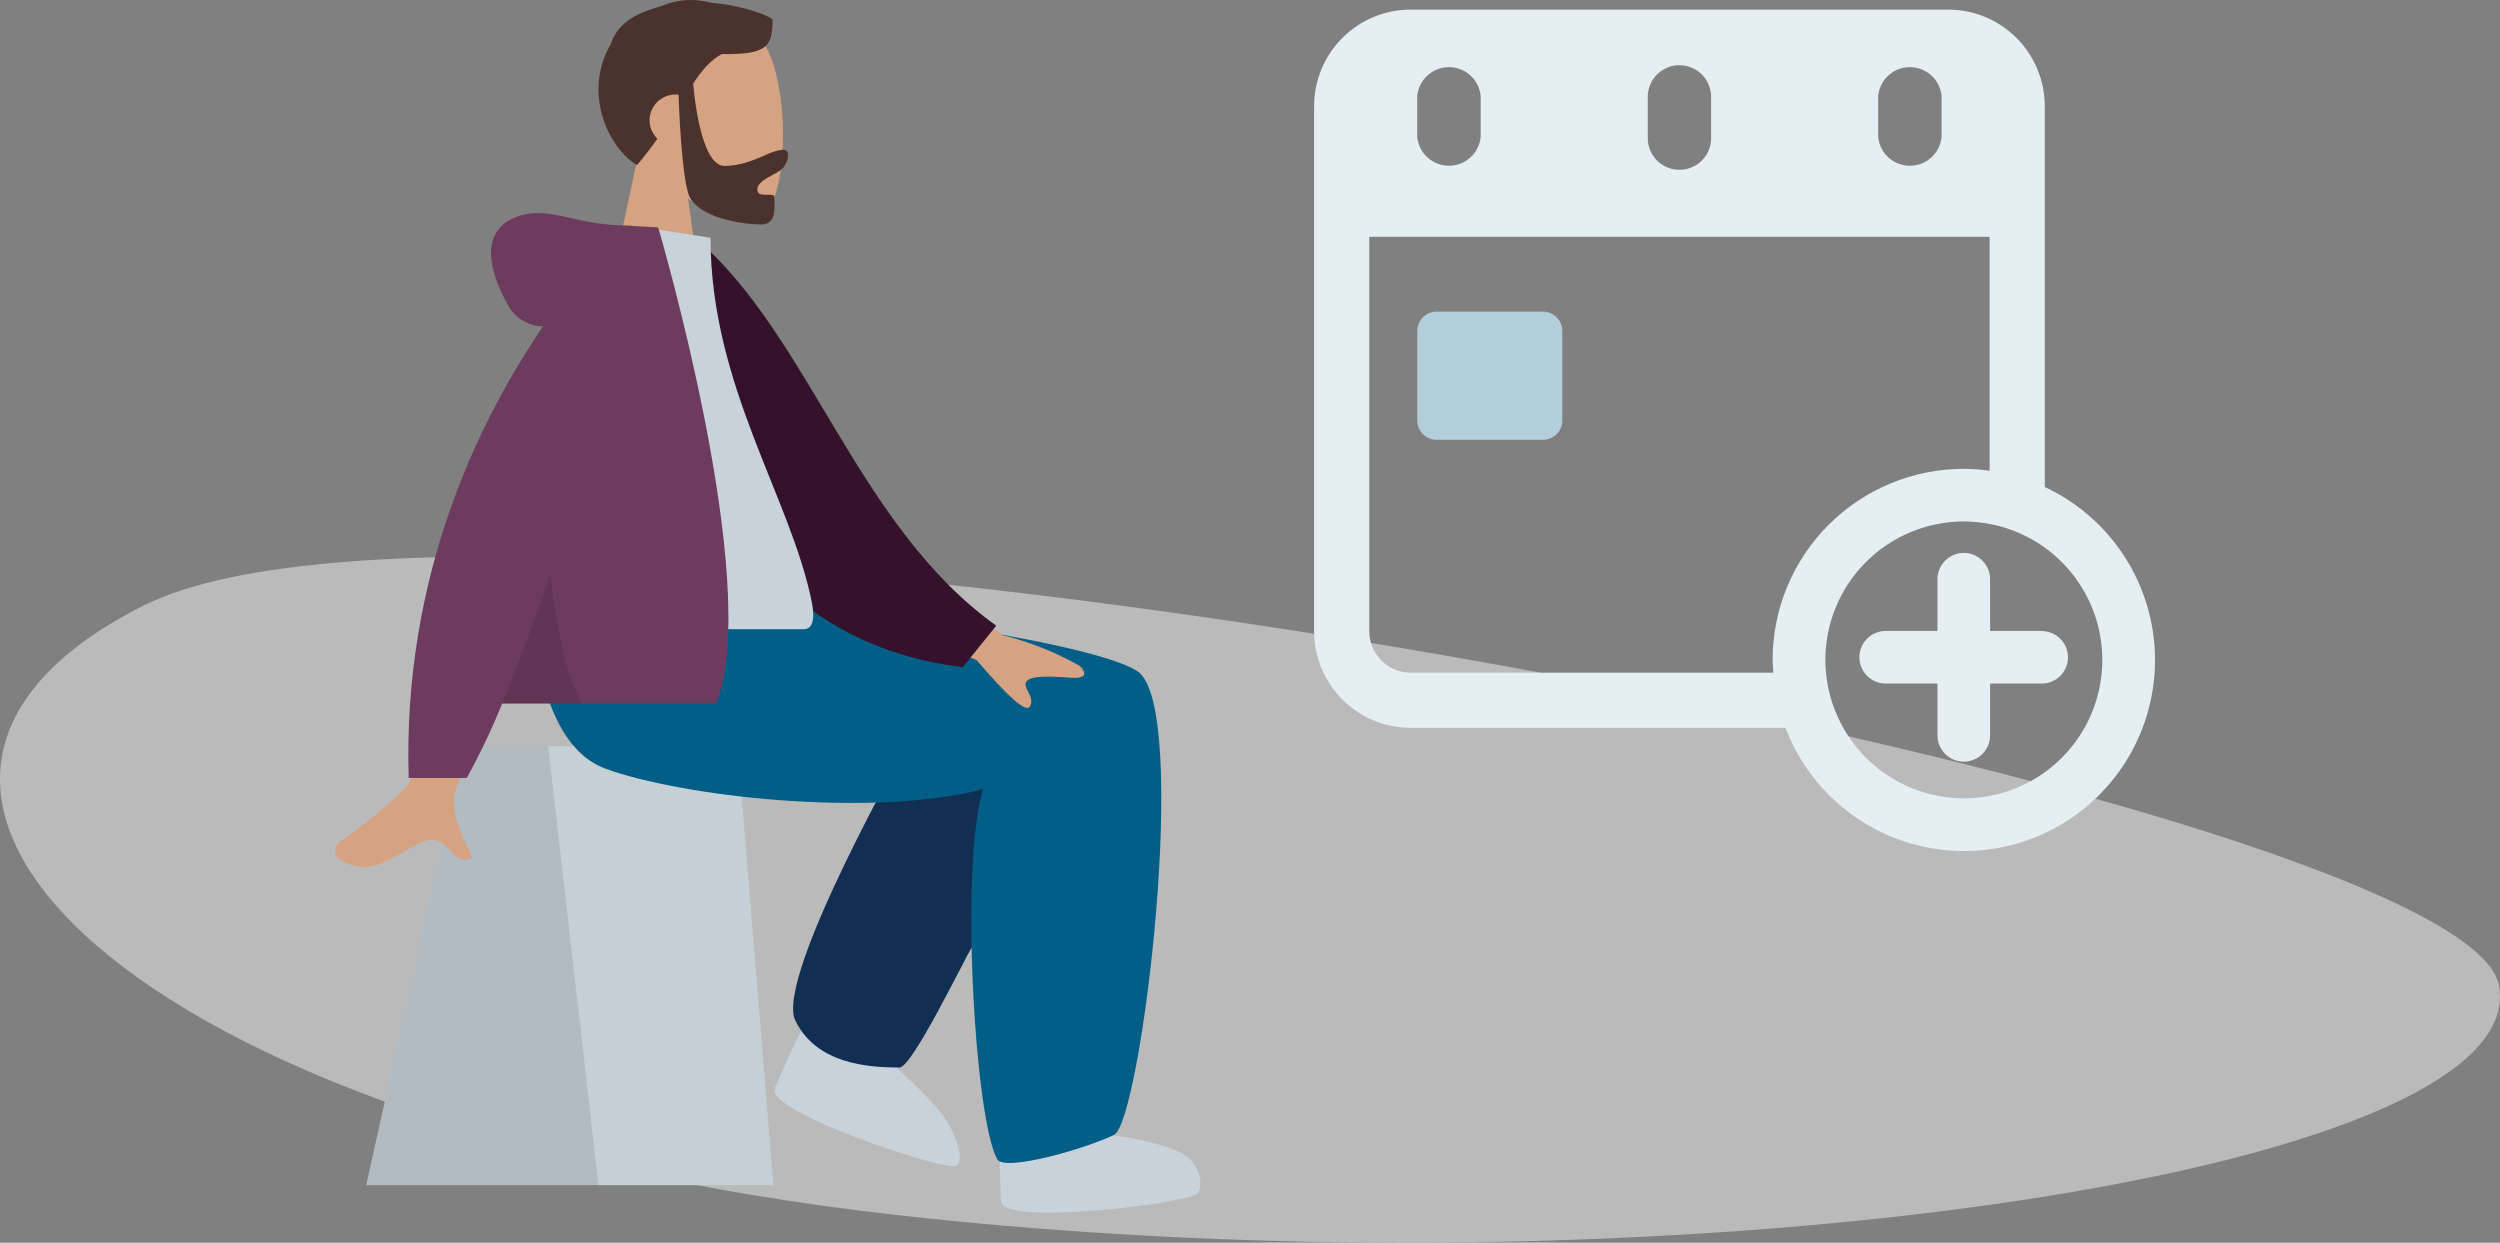 <svg width="682" height="339" viewBox="0 0 682 339" fill="none" xmlns="http://www.w3.org/2000/svg">
<rect x="0" y="0" width="682" height="339" fill="#808080" stroke="none"/>
<g opacity="0.5">
<path fill-rule="evenodd" clip-rule="evenodd" d="M681.695 268.729C691.635 320.989 450.543 355.069 243.029 331.277C35.515 307.484 -59.664 214.614 39.331 165.117C138.325 115.619 671.755 216.478 681.695 268.729Z" fill="#F3F3F3"/>
</g>
<path fill-rule="evenodd" clip-rule="evenodd" d="M187.697 54.192C195.3 58.771 202.767 60.954 206.273 60.085C215.064 57.815 215.875 25.657 209.075 12.973C202.274 0.29 167.344 -5.236 165.538 19.89C164.919 28.584 168.58 36.389 173.99 42.745L164.33 87.953H192.46L187.697 54.192Z" fill="#D5A282"/>
<path fill-rule="evenodd" clip-rule="evenodd" d="M185.099 25.782C184.816 25.763 184.532 25.763 184.249 25.782C182.848 25.779 181.478 26.195 180.315 26.975C179.152 27.755 178.249 28.865 177.721 30.163C177.192 31.46 177.063 32.885 177.351 34.256C177.638 35.627 178.328 36.881 179.332 37.857C177.699 40.166 175.874 42.562 173.777 45.044C165.914 40.33 158.911 25.348 166.59 12.075C168.716 5.574 174.705 3.284 180.385 1.671C184.62 -0.155 189.349 -0.496 193.802 0.705C201.704 1.391 208.766 3.796 210.765 5.226C210.765 12.713 209.316 14.934 196.923 14.741C193.88 16.345 191.542 19.117 189.108 22.739C189.108 23.02 190.769 45.276 197.666 45.276C201.839 45.276 205.636 43.682 208.659 42.378C210.17 41.593 211.803 41.071 213.489 40.832C215.711 40.832 215.218 43.614 213.75 45.662C212.908 46.49 211.927 47.164 210.852 47.652C208.843 48.763 206.602 50.009 206.602 51.632C206.602 53.255 208.089 53.12 209.384 53.12C210.35 53.12 211.267 53.12 211.267 53.796C211.267 54.115 211.267 54.482 211.267 54.859C211.364 57.525 211.499 61.234 207.577 61.234C203.037 61.234 190.016 59.582 187.784 52.84C185.988 47.102 185.273 30.641 185.099 25.782Z" fill="#4B322D"/>
<path fill-rule="evenodd" clip-rule="evenodd" d="M126.579 203.524H201.211L210.987 323.307H99.898L126.579 203.524Z" fill="#C5CFD6"/>
<path fill-rule="evenodd" clip-rule="evenodd" d="M126.579 203.524H149.531L163.267 323.307H99.898L126.579 203.524Z" fill="#010101" fill-opacity="0.1"/>
<path fill-rule="evenodd" clip-rule="evenodd" d="M211.412 296.771C211.412 296.771 223.487 267.792 227.553 269.289C231.089 270.593 247.965 279.828 247.298 281.654C246.632 283.479 242.217 289.246 242.217 289.246C242.217 289.246 252.041 297.457 257.287 304.374C260.059 308.025 263.633 316.487 260.755 318.043C257.876 319.598 207.867 302.963 211.412 296.791" fill="#C8D2DA"/>
<path fill-rule="evenodd" clip-rule="evenodd" d="M272.829 321.056C272.626 311.841 272.742 296.144 275.785 295.863C279.543 295.516 298.746 296.588 298.969 298.52C299.191 300.452 301.471 309.465 301.471 309.465C301.471 309.465 314.85 310.711 322.558 314.7C326.625 316.796 328.673 322.901 326.741 325.539C324.809 328.176 272.52 334.706 273.051 327.596C273.051 327.625 272.916 324.92 272.829 321.056Z" fill="#C8D2DA"/>
<path fill-rule="evenodd" clip-rule="evenodd" d="M216.956 278.389C222.685 290.183 236.585 291.217 245.414 291.217C248.786 291.217 262.802 262.237 265.082 258.451C277.707 237.711 293.347 211.803 293.347 211.803C293.347 211.803 267.033 194.695 248.612 201.013C248.612 201.013 211.228 266.584 216.956 278.389Z" fill="#102F52"/>
<path fill-rule="evenodd" clip-rule="evenodd" d="M145.367 162.943C145.367 162.943 144.71 202.172 165.189 209.697C185.668 217.222 237.339 223.221 268.144 215.309C261.817 236.494 265.923 304.915 272.008 316.217C273.94 319.791 296.332 313.319 303.886 309.6C311.44 305.881 324.896 192.715 310.291 183.113C295.685 173.511 202.689 162.943 202.689 162.943H145.367Z" fill="#005E87"/>
<path fill-rule="evenodd" clip-rule="evenodd" d="M273.467 173.26L242.691 150.598L235.929 167.435L266.444 180.09C275.068 190.226 279.897 194.451 280.934 192.763C281.794 191.343 281.127 190.01 280.509 188.783C280.026 187.817 279.543 186.938 279.901 186.117C280.664 184.243 286.46 184.446 291.947 184.871C297.433 185.296 295.811 182.843 294.516 181.635C287.914 177.897 280.832 175.079 273.467 173.26ZM111.876 213.088C114.707 207.35 124.347 151.38 124.347 151.38L144.527 151.458C144.527 151.458 125.835 211.813 124.347 215.503C122.415 220.333 125.7 227.268 127.922 232.002C128.269 232.726 128.588 233.402 128.888 234.011C125.796 235.402 124.309 233.721 122.744 231.963C120.976 229.964 119.102 227.858 114.697 229.906C112.987 230.707 111.384 231.635 109.809 232.552C104.371 235.711 99.367 238.619 92.576 234.426C91.494 233.76 90.316 231.258 93.165 229.307C100.246 224.457 110.485 215.899 111.876 213.088Z" fill="#D5A282"/>
<path fill-rule="evenodd" clip-rule="evenodd" d="M181.708 66.673L190.064 65.233C221.053 92.011 233.785 143.479 271.777 170.69L262.629 182.022C196.729 173.869 180.394 111.128 181.708 66.673Z" fill="#35122C"/>
<path fill-rule="evenodd" clip-rule="evenodd" d="M145.3 171.647H219.208C222.589 171.647 221.952 166.769 221.459 164.305C215.827 135.905 193.832 105.293 193.832 64.866L172.512 61.524C154.883 89.876 148.778 124.796 145.3 171.647Z" fill="#C8D2DA"/>
<path fill-rule="evenodd" clip-rule="evenodd" d="M136.993 191.933C134.18 198.881 130.954 205.655 127.333 212.218H111.491C109.781 157.07 130.656 114.653 148.131 89.064C146.154 89.015 144.226 88.444 142.542 87.409C140.857 86.374 139.476 84.912 138.538 83.172C130.743 69.107 133.554 61.369 141.89 58.819C146.469 57.419 150.768 58.375 155.926 59.524C160.824 60.763 165.848 61.434 170.899 61.524C171.429 61.522 171.958 61.558 172.483 61.63L179.554 62.036C179.554 62.036 208.273 159.379 195.397 191.933H136.993Z" fill="#6D3B5E"/>
<path fill-rule="evenodd" clip-rule="evenodd" d="M136.993 191.933C141.349 181.461 145.812 169.241 150.12 156.626C151.714 170.517 154.38 184.475 158.814 191.933H136.993Z" fill="#010101" fill-opacity="0.1"/>
<path d="M557.816 132.862V28.951C557.808 21.976 555.037 15.288 550.108 10.353C545.18 5.417 538.496 2.636 531.522 2.618H384.826C377.843 2.623 371.147 5.399 366.209 10.336C361.27 15.273 358.492 21.968 358.484 28.951V172.217C358.492 179.201 361.269 185.897 366.208 190.835C371.146 195.774 377.842 198.552 384.826 198.559H487.086C490.115 206.539 495.059 213.652 501.482 219.272C507.905 224.893 515.61 228.85 523.921 230.795C532.231 232.739 540.893 232.612 549.143 230.425C557.393 228.237 564.979 224.056 571.234 218.249C577.489 212.442 582.222 205.187 585.016 197.123C587.81 189.058 588.579 180.43 587.257 171.998C585.935 163.566 582.561 155.588 577.432 148.765C572.304 141.943 565.577 136.485 557.845 132.872L557.816 132.862ZM512.366 26.14C512.581 23.995 513.586 22.007 515.184 20.561C516.782 19.115 518.861 18.314 521.016 18.314C523.172 18.314 525.251 19.115 526.849 20.561C528.447 22.007 529.452 23.995 529.667 26.14V37.394C529.452 39.538 528.447 41.526 526.849 42.972C525.251 44.418 523.172 45.219 521.016 45.219C518.861 45.219 516.782 44.418 515.184 42.972C513.586 41.526 512.581 39.538 512.366 37.394V26.14ZM449.509 26.14C449.584 23.898 450.527 21.773 452.14 20.214C453.752 18.655 455.907 17.783 458.15 17.783C460.393 17.783 462.548 18.655 464.16 20.214C465.773 21.773 466.716 23.898 466.791 26.14V37.394C466.829 38.553 466.635 39.708 466.218 40.79C465.801 41.872 465.171 42.859 464.365 43.693C463.558 44.526 462.593 45.189 461.525 45.642C460.457 46.095 459.31 46.328 458.15 46.328C456.99 46.328 455.842 46.095 454.775 45.642C453.707 45.189 452.741 44.526 451.935 43.693C451.129 42.859 450.499 41.872 450.082 40.79C449.665 39.708 449.47 38.553 449.509 37.394V26.14ZM386.623 26.14C386.838 23.995 387.843 22.007 389.441 20.561C391.04 19.115 393.118 18.314 395.274 18.314C397.429 18.314 399.508 19.115 401.106 20.561C402.704 22.007 403.709 23.995 403.924 26.14V37.394C403.709 39.538 402.704 41.526 401.106 42.972C399.508 44.418 397.429 45.219 395.274 45.219C393.118 45.219 391.04 44.418 389.441 42.972C387.843 41.526 386.838 39.538 386.623 37.394V26.14ZM483.773 183.509H384.826C381.834 183.501 378.966 182.309 376.85 180.193C374.734 178.077 373.542 175.209 373.534 172.217V64.596H542.766V128.428C540.433 128.09 538.08 127.912 535.724 127.897C521.889 127.897 508.621 133.393 498.839 143.175C489.056 152.958 483.56 166.226 483.56 180.061C483.599 181.2 483.695 182.35 483.773 183.509ZM535.724 217.792C526.317 217.774 517.254 214.252 510.303 207.913C503.352 201.575 499.011 192.875 498.127 183.509C498.021 182.36 497.953 181.2 497.953 180.022C497.964 170.008 501.946 160.407 509.027 153.326C516.108 146.245 525.71 142.262 535.724 142.252C538.087 142.26 540.444 142.487 542.766 142.928C552.01 144.675 560.269 149.81 565.925 157.327C571.582 164.844 574.229 174.202 573.348 183.568C572.467 192.934 568.121 201.634 561.162 207.965C554.203 214.295 545.131 217.799 535.724 217.792Z" fill="#E5EEF3"/>
<path d="M420.935 85.007H391.897C388.99 85.007 386.633 87.364 386.633 90.272V114.711C386.633 117.619 388.99 119.976 391.897 119.976H420.935C423.843 119.976 426.2 117.619 426.2 114.711V90.272C426.2 87.364 423.843 85.007 420.935 85.007Z" fill="#B2CEDA"/>
<path d="M557.816 172.207C557.554 172.163 557.29 172.134 557.024 172.12H542.901V157.997C542.901 157.537 542.856 157.077 542.766 156.626C542.422 154.878 541.44 153.32 540.011 152.256C538.582 151.192 536.808 150.697 535.035 150.868C533.261 151.039 531.615 151.864 530.416 153.181C529.217 154.499 528.55 156.216 528.547 157.997V172.12H514.424C512.52 172.12 510.695 172.876 509.349 174.222C508.003 175.568 507.247 177.394 507.247 179.297C507.247 181.201 508.003 183.027 509.349 184.373C510.695 185.719 512.52 186.475 514.424 186.475H528.547V200.607C528.547 202.511 529.303 204.336 530.649 205.682C531.995 207.028 533.82 207.784 535.724 207.784C537.627 207.784 539.453 207.028 540.799 205.682C542.145 204.336 542.901 202.511 542.901 200.607V186.475H557.024C558.847 186.465 560.598 185.76 561.92 184.504C563.241 183.247 564.033 181.534 564.134 179.714C564.235 177.893 563.637 176.103 562.463 174.708C561.289 173.313 559.627 172.418 557.816 172.207Z" fill="#E5EEF3"/>
</svg>
